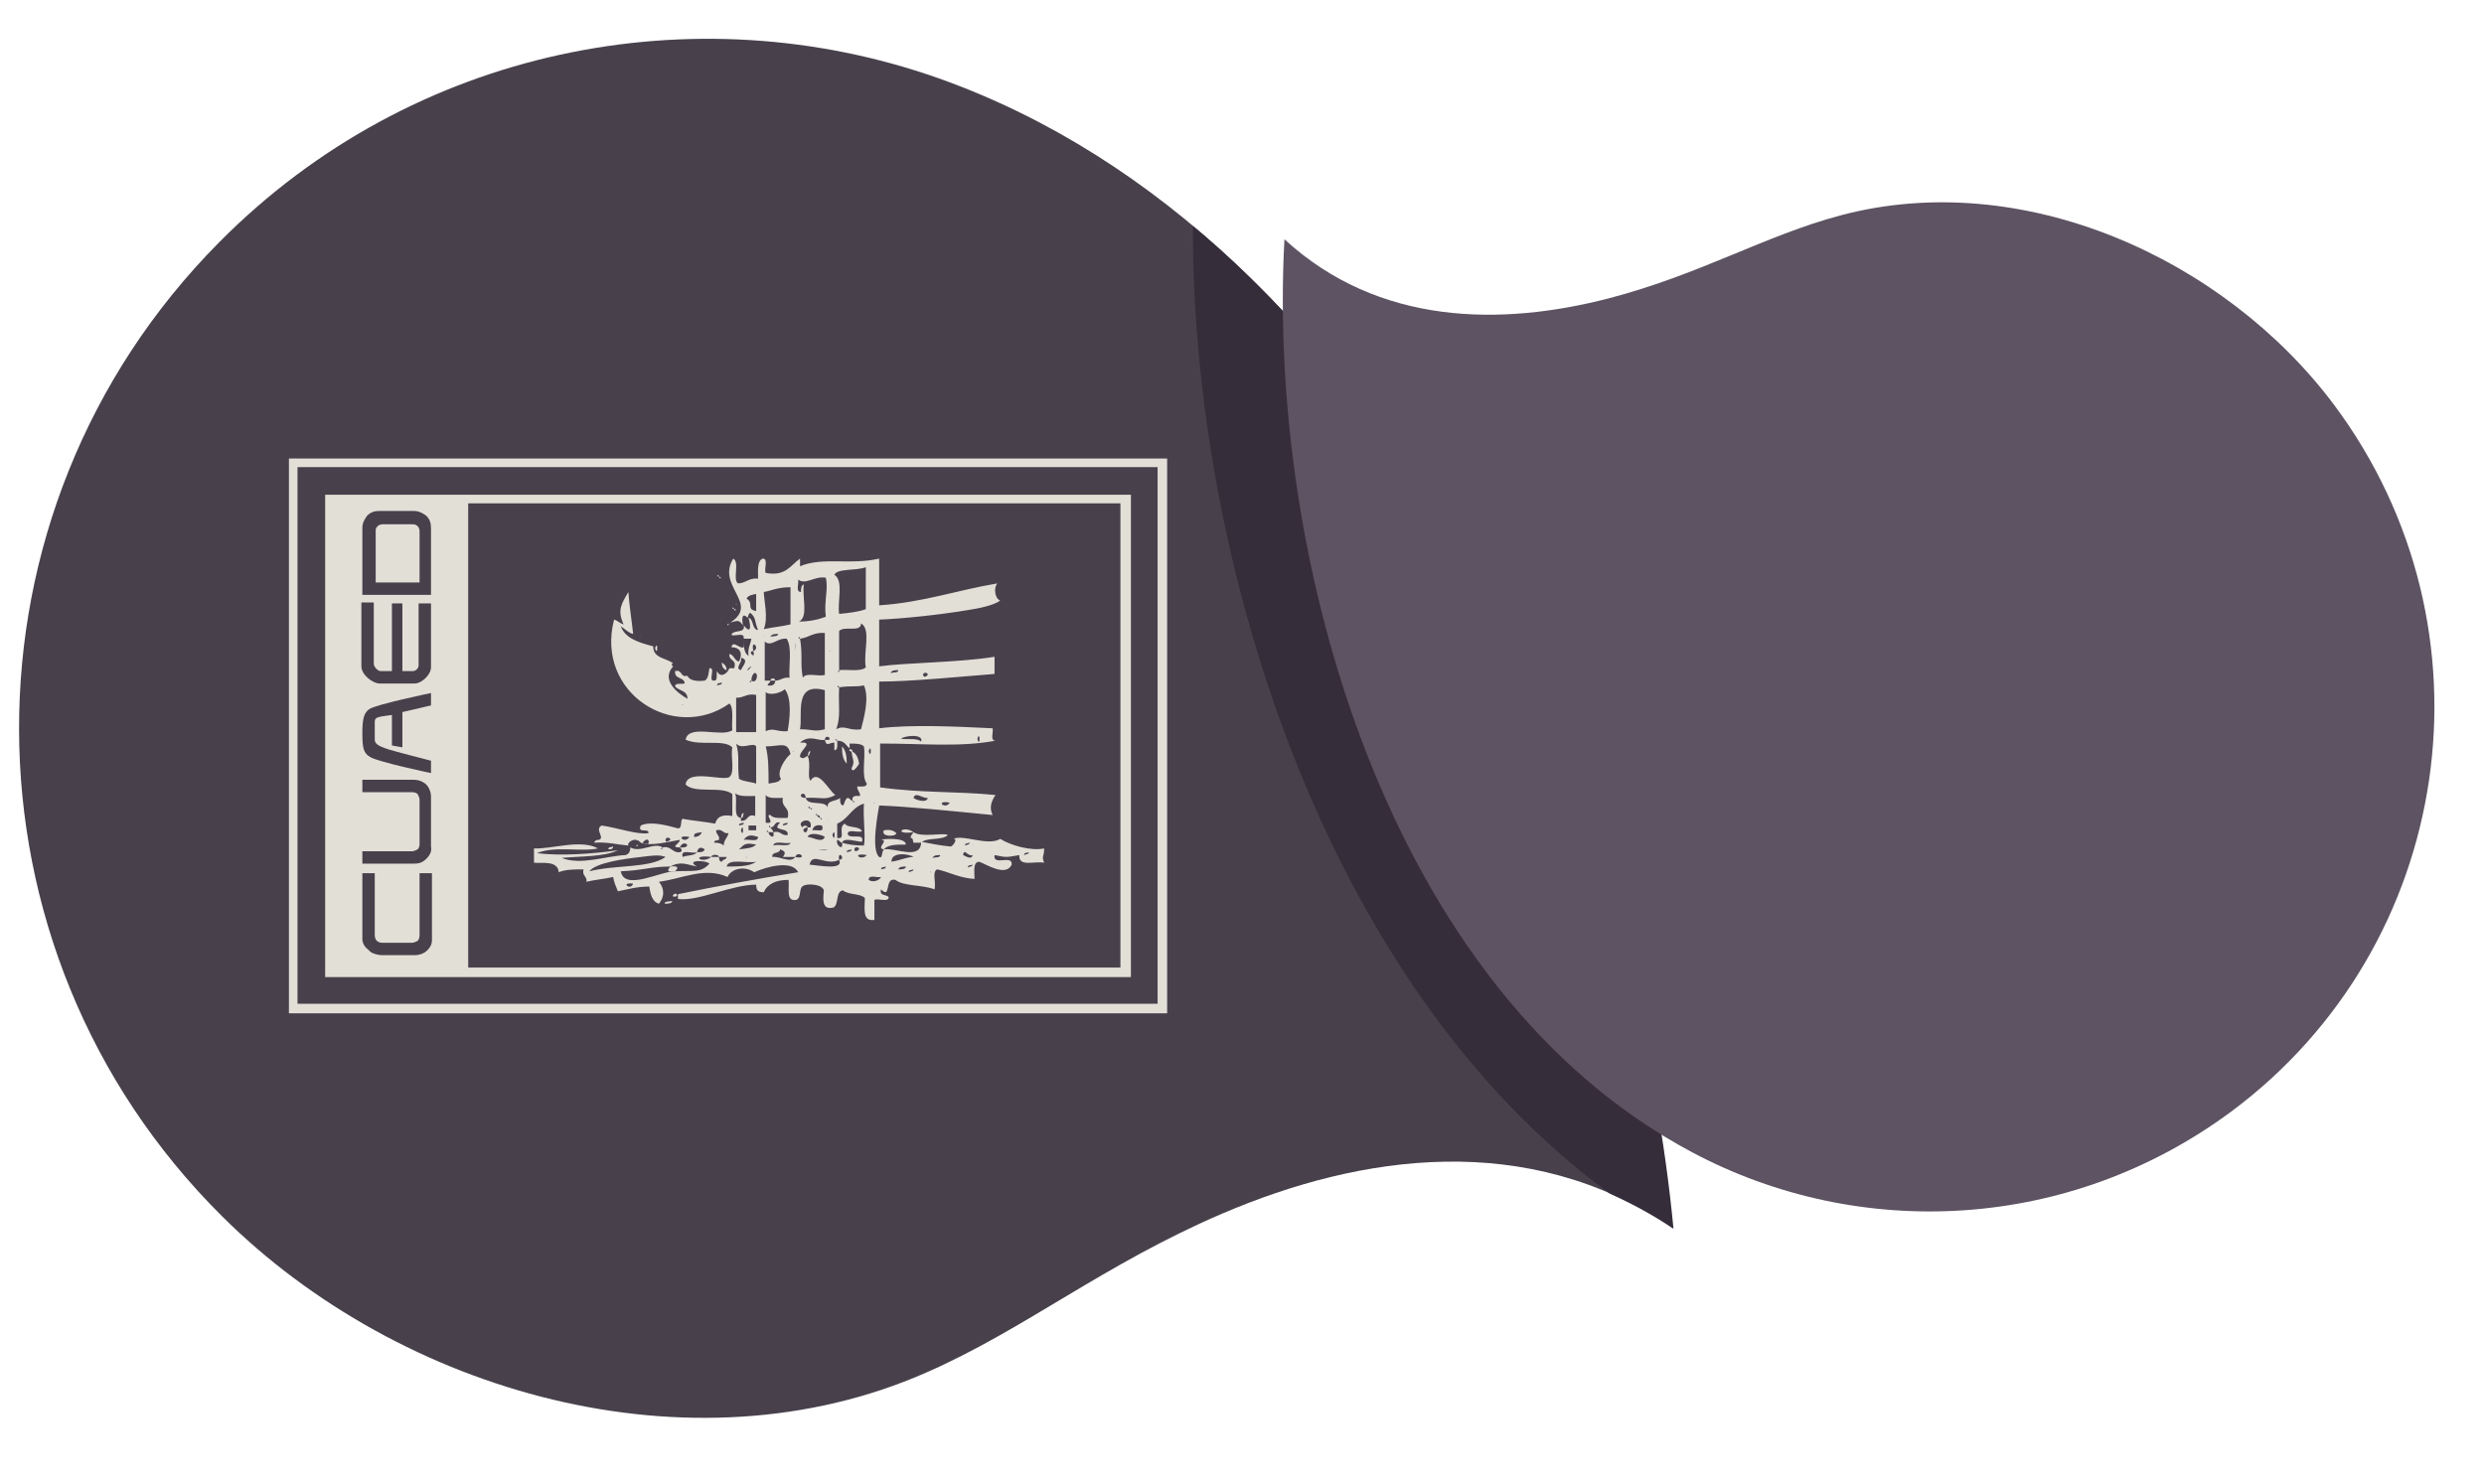 <?xml version="1.0" encoding="utf-8"?>
<!-- Generator: Adobe Illustrator 19.2.1, SVG Export Plug-In . SVG Version: 6.00 Build 0)  -->
<svg version="1.1" id="Capa_1" xmlns="http://www.w3.org/2000/svg" xmlns:xlink="http://www.w3.org/1999/xlink" x="0px" y="0px"
	 viewBox="0 0 260.5 155.7" style="enable-background:new 0 0 260.5 155.7;" xml:space="preserve">
<style type="text/css">
	.st0{fill-rule:evenodd;clip-rule:evenodd;fill:#48414C;}
	.st1{fill-rule:evenodd;clip-rule:evenodd;fill:#352D3A;}
	.st2{fill:#E2DFD7;}
	.st3{fill-rule:evenodd;clip-rule:evenodd;fill:#E2DFD7;}
	.st4{fill-rule:evenodd;clip-rule:evenodd;fill:#5D5363;}
</style>
<g>
	<path class="st0" d="M23.3,127.6C-5,99.5-5.1,53.7,23,25.4C43.3,4.9,72.9-0.8,98.4,8.2c46.8,16.6,72.8,75.2,77,120.6
		c-15.2-10.3-32.7-7.7-47.2-1.5c-12.4,5.3-20.8,12.2-31.1,16.7C72.5,154.8,42,146.2,23.3,127.6z"/>
	<path class="st1" d="M125.1,23.7c30.1,25.1,47,69.3,50.4,105.2c-2.2-1.5-4.5-2.7-6.7-3.7C138.6,103.1,125,58.3,125.1,23.7z"/>
</g>
<g>
	<g>
		<g>
			<path class="st2" d="M30.3,48.1v58.2h92.1V48.1H30.3z M121.4,105.3H31.2V49h90.2V105.3z"/>
			<path class="st2" d="M118.5,51.9H34.1v50.6h84.5V51.9z M39.9,70.4c0.5,0,1.2,0,1.2,0v-7.1h1.1v7.1c0,0,0.8,0,1.1,0
				c0.3,0,0.6-0.3,0.6-0.6c0-1.5,0-6.5,0-6.5h1.3c0,0,0,5.1,0,6.7c0,0.8-1,1.7-1.7,1.7c-0.9,0-2.7,0-3.7,0c-0.7,0-1.9-0.9-1.9-1.8
				c0-1.7,0-6.7,0-6.7h1.3c0,0,0,4.9,0,6.5C39.3,70.1,39.7,70.4,39.9,70.4z M38.7,74.4c0.7-0.5,6.5-1.7,6.5-1.7V74l-3,0.7v3.7
				l-1.1-0.2c0,0,0-2.6,0-3.2c-1.4,0.2-1.8,0.2-1.8,0.7c0,0.7,0,1.5,0,1.9c0,0.6,0.9,0.8,1.4,1c0.6,0.2,4.5,1.2,4.5,1.2v1.3
				c0,0-5.7-1.2-6.4-1.7C38.1,79,38,78.4,38,76.9C38,75.3,38.2,74.8,38.7,74.4z M40.1,98.9h3.1c0.2,0,0.4-0.1,0.6-0.2
				c0.1-0.1,0.2-0.3,0.2-0.6v-6.5h1.3v7c0,0.5-0.2,0.8-0.5,1.1c-0.3,0.3-0.8,0.5-1.3,0.5h-3.4c-0.5,0-1.2-0.2-1.4-0.5
				C38.3,99.4,38,99,38,98.5v-6.9h1.3v6.5C39.3,98.6,39.6,98.9,40.1,98.9z M44.7,90.1c-0.4,0.4-0.8,0.5-1.3,0.5H38v-1.3h5.2
				c0.2,0,0.4-0.1,0.6-0.2c0.1-0.1,0.2-0.3,0.2-0.5v-4.7c0-0.2-0.1-0.4-0.2-0.6c-0.1-0.1-0.3-0.2-0.6-0.2H38v-1.3h5.4
				c0.5,0,1,0.2,1.3,0.5c0.3,0.3,0.5,0.8,0.5,1.3v5.2C45.3,89.3,45.1,89.7,44.7,90.1z M45.3,62.4H38v-7c0-0.5,0.2-0.9,0.5-1.3
				c0.4-0.4,0.8-0.5,1.3-0.5h3.6c0.5,0,0.9,0.2,1.3,0.5c0.4,0.4,0.5,0.8,0.5,1.3V62.4z M117.6,101.5H49.1V52.8h68.4V101.5z"/>
		</g>
		<path class="st2" d="M43.2,55h-3.1c-0.2,0-0.4,0.1-0.5,0.2c-0.2,0.2-0.2,0.3-0.2,0.5v5.4H44v-5.4c0-0.2-0.1-0.4-0.2-0.5
			C43.6,55,43.4,55,43.2,55z"/>
	</g>
	<g>
		<path class="st3" d="M92.7,89.1c1.2-0.2,3.9,1.2,3.9-0.8c1,0.2,2,0.4,3.1,0.5c0.2,0,0.8-0.8,0.3-0.8c1-0.5,3.6,0.8,4.9,0
			c1.1,0.7,3.3,1.3,4.6,1c0,1-0.3,0.7,0,1.5c-1-0.2-2.7,0.5-2.6-0.8c-1.3,0.2-1.2,0.3-2.6,0c-0.2,1.2,1.9-0.1,1.8,1
			c-0.6,1.3-2.6,0-3.4-0.3c-0.7,0-0.5,1.1-0.5,1.8c-1.6-0.1-2.6-0.7-3.9-1c-0.6,0.2-0.1,1.4-0.3,2.1c-1.2-0.5-3.2-0.3-4.1-1
			c-1.2-0.3-0.4,2.1-1.5,1c-0.2,0.7,0.5,0.5,0.8,0.8c0,0.6-1.1,0.1-1.5,0.3c0,0.7,0,1.4,0,2.1c-1.3,0.2-1-1.2-1-2.3
			c-0.5-0.5-1.7-0.3-2.3-0.8c-0.8,0.1-0.4,1.5-1,1.8c-1.2,0.3-1.1-0.8-1-1.8c-0.2-0.7-1.8-0.7-2.1-0.5c-0.6,0.2-0.2,1.3-0.8,1.5
			c-1.1,0.2-0.7-1.2-0.8-2.1c-1.3,0-2.2,0.4-2.6,1.3c-0.6,0-0.8-0.2-0.8-0.8c-2.6,0-6.1,1.8-8.2,1.5c0,0,0-0.5,0-0.5
			c3.9-0.8,8.8-1.7,12.6-2.3c-0.6-1.3-3.3-0.6-4.6,0c-1-0.7-2.4-0.4-2.8,0.5c-2.4-1.1-4.8,0.2-7.2,0.5c0.6,0.7,0.6,1.6,0,2.3
			c-0.7-0.2-0.9-1-1-1.8c-1.3,0-2.3,0.3-3.3,0.5c-0.2-0.5-0.4-0.9-0.5-1.5c-0.9,0.2-2,0.3-2.8,0.5c0.1-0.6-0.5-0.6-0.3-1.3
			c-1,0-1.9,0-2.6,0.3c-0.1-1.3-1.9-0.9-2.6-1c0-0.5,0-1,0-1.5c1.8,0.1,4.9-1,6.7,0c-1.7,0.4-4.5-0.3-6.4,0.5
			c2.4,0.3,5.6,0.1,8.5-0.3c-1.5,0.7-3.8,0.6-5.9,0.8c2,0.8,4.6-0.2,6.7-0.3c0.3-0.1,0.5-0.3,0.5-0.8c1.1,0.6,2.5-0.6,3.4,0
			c-0.4,0.2,0,0.3,0,0c0.9-0.2,1,0.6,1.8,0.5c0.3-0.1,0.2-0.3,0-0.5c1.5,0.1,0.4-1,0,0c-1.1,0,0-0.4,0-0.8c-1.2,0.2-3.1,0.7-4.1,0.3
			c-0.6-0.7-1.5,0-1.3,0.3c-1.2-0.1-2.2-0.4-3.6-0.3c0.1-0.2,0.2-0.3,0.5-0.3c0.7-0.2-0.5-1.1,0.3-1.5c1.5,0.2,3.8,1,4.9,0.8
			c0.1-0.6-1.2,0.1-0.8-0.8c1-0.5,2.8,0,3.9,0.3c0.5,0,0.2-0.9,0.5-1c1.1,0.2,2.3,0.3,3.4,0.5c0.2-0.7,0.7-1,1.8-0.8
			c0-0.8,0-1.5,0-2.3c-1.1-0.9-3.9,0-4.9-1c0.2-1.7,4-0.3,4.6-0.8c0.6-0.5,0.1-2.1,0.3-3.1c-0.9-0.9-3.3-0.1-4.9-0.8
			c0.3-1.7,3.8-0.2,4.9-1c-0.1-0.9,0.2-2.3-0.3-2.8c-5.8,4.1-14.1-1.1-12.1-8.8c0.4,0.1,0.6,0.4,1,0.5c-0.7-1.5-0.2-2.2,0.5-3.4
			c0.1,1.5,0.3,2.6,0.5,4.4c-0.5-0.1-0.8-0.5-1.3-0.8c0.5,1.3,1.9,1.7,3.4,2.1c0,1.3,1.4,1.2,2.1,1.8c-0.3,0-0.1,0.3,0,0.3
			c-1.3,1.4,0.4,2.8,1.5,3.4c0-0.9-0.9-0.8-1.3-1.3c0-0.4,0.6-0.2,1-0.3c0-0.7-1.1-0.4-1-1.3c0.8-0.2,0.5,0.7,1.3,0.5
			c0.2,0.5,1,0.6,1.8,0.5c0.4-0.2,0.4-0.8,0.5-1.3c0.7-0.1-0.2,1.4,0.5,1.3c0.4,0,0.2-0.6,0.3-1c0.3,0.7,1,0.4,1.3-0.3
			c0.2,0,0.3,0,0.5,0c0.3-1-0.6-0.7-0.5-1.5c0.5,0.1,0.5,0.7,1,0.8c0.4-0.8,0.2-1.5-0.8-1.5c0.2-0.8,0.8,0.2,1.3,0c0-0.3,0-0.7,0-1
			c0-0.6-0.9-0.1-1.3-0.3c0.2-0.6,1.5-0.1,1.3-1c0.7,0.9,0.8,0.3,0.5-0.8c0.6,0.2,0.3,1.2,1,1.3c-0.4-1-0.2-1.3-0.8-1.8
			c-0.2,0-0.2,0.3-0.3,0.5c-0.6-0.6-0.6,0.1-0.5,0.8c-0.4-0.6-0.5-0.5-1.3-0.3c3.1-2-1.5-3.8,0.3-6.7c0.7,0.4-0.1,2.2,0.5,2.6
			c0.8,0,1.1-0.6,2.1-0.5c0-0.9-0.1-1.9,0.5-2.1c0.6,0,0.1,1.1,0.3,1.5c2.1,0.4,2.6-0.8,3.6-1.5c0,0.3,0,0.5,0,0.8
			c2.4-1,5.3-0.1,8.3-0.8c0,1.6,0,3.3,0,4.9c4.6-0.3,8.2-1.6,12.4-2.3c-0.4,0.4-0.3,1.6,0.3,1.8c-0.7,0.5-2.1,0.8-3.4,1
			c-3,0.5-6.8,0.9-9.3,1c0,1.6,0,3.3,0,4.9c3.1-0.4,8.4-0.4,12.1-1c0,0.6,0,1.2,0,1.8c-3.8,0.3-8.8,0.8-12.1,0.8c0,1.6,0,3.3,0,4.9
			c3.2-0.4,7.9-0.2,11.9,0c0.1,0.4-0.3,1.3,0.3,1.3c-3.7,0.7-7.6,0.3-12.1,0.3c0,1.5,0,3.1,0,4.6c4.3,0.6,8.1,0.4,12.1,0.8
			c-0.4,0.6-0.7,1.3-0.3,2.1c-4.1-0.4-8.9-0.9-11.9-1c-0.1,0.7-0.9,4.6,0,5.4C92.6,90.1,92.4,89.4,92.7,89.1z M87.5,60.3
			c1,0.6,0.3,2.8,0.5,4.1c1-0.1,2-0.2,2.8-0.5c0-1.5,0-2.9,0-4.4C89.8,59.9,87.8,59.6,87.5,60.3z M83.7,60.8
			c0.1,0.4-0.3,1.3,0.3,1.3c0-0.3,0-0.7,0.3-0.8c-0.2,1.3,0.5,3.4-0.5,3.9c1.1,0,2-0.2,2.8-0.5c-0.2-1.7,0.3-2.9,0-4.1
			C85.4,60.4,84.5,61.4,83.7,60.8z M82.4,61C82.5,61.2,82.3,60.9,82.4,61L82.4,61z M80.1,62.1c0,0.8,0.5,2.7,0,3.9
			c0.9-0.2,2-0.3,2.8-0.5c0-1.3,0-2.6,0-3.9C81.5,61.6,80.8,62,80.1,62.1z M78.3,62.8c0.8,0.5-0.1,1.1,1,1.3c0-0.6,0-1.2,0-1.8
			C78.8,62.4,78.4,62.5,78.3,62.8z M92.7,64.4C92.9,64.6,92.6,64.3,92.7,64.4L92.7,64.4z M87.5,64.6C87.7,64.8,87.4,64.5,87.5,64.6
			L87.5,64.6z M88,70.3C87.7,70.5,88.1,70.6,88,70.3c0.9-0.1,2.3,0.2,2.8-0.3c-0.3-1.5,0.6-4-0.5-4.6c0,1-1.8,0.2-2.3,0.8
			C88,67.6,88,68.9,88,70.3z M87.5,66.2C87.7,66.4,87.4,66.1,87.5,66.2L87.5,66.2z M80.1,66.7C80.2,66.9,80,66.6,80.1,66.7
			L80.1,66.7z M81.6,66.5c-0.3,0-0.7,0-0.8,0.3C81.1,66.7,81.6,66.8,81.6,66.5z M83.9,67C83.8,66.6,83.6,67,83.9,67
			c0.3,1.7,0,2.7,0.3,4.1c0.3-0.6,1.6-0.1,2.3-0.3c0-1.5,0-2.9,0-4.4C85.3,66.3,84.8,66.9,83.9,67z M78.5,68.8
			c-0.1-0.8,0.2-1.2,0.3-1.8c-0.3,0-0.5,0-0.8,0C78,67.8,78,68.5,78.5,68.8z M80.8,71.4c0,0.2-0.3,0.3-0.3,0.5
			c0.5,0.1,0.8-0.1,0.8-0.5c0.6,0,0.8-0.4,1.5-0.3c-0.1-1.3,0.3-3.2-0.3-4.1c-1-0.1-1.6,0.9-2.3,0.3c0,1.4,0,2.8,0,4.1
			C80.5,71.4,80.7,71.4,80.8,71.4z M87,67.5C87.2,67.7,86.9,67.4,87,67.5L87,67.5z M79,68.3C78.3,68.3,79.3,69.3,79,68.3
			C79.8,68,78.7,66.9,79,68.3z M83.4,67.7C83.2,69.3,83.6,66.7,83.4,67.7L83.4,67.7z M87,68.3C87.2,68.4,86.9,68.1,87,68.3L87,68.3z
			 M83.4,68.8C83.6,68.9,83.3,68.7,83.4,68.8L83.4,68.8z M77.7,70.3c0.2-0.5,0.9-1.1,0-1.3C77.9,69.5,77,70.1,77.7,70.3z M78.5,70.1
			C77.9,70.9,79.4,69.4,78.5,70.1L78.5,70.1z M94.2,70.3c-0.3,0-0.7,0-0.8,0.3C93.8,70.5,94.2,70.6,94.2,70.3z M100.4,70.6
			C100.6,70.7,100.3,70.5,100.4,70.6L100.4,70.6z M103,70.6C103.2,70.7,102.9,70.5,103,70.6L103,70.6z M78,70.8
			C78.2,71,77.9,70.7,78,70.8L78,70.8z M78.8,71.4C78.4,71.5,78.8,71.7,78.8,71.4c0.6,0.4,0.8-0.9,0.3-0.8
			C78.9,70.8,78.8,71,78.8,71.4z M97.3,70.8c0-0.3-0.5-0.3-0.5,0C96.9,71.1,97.1,71,97.3,70.8z M93.7,71.1
			C93.9,71.3,93.6,71,93.7,71.1L93.7,71.1z M75.7,71.6c-0.2,0.1-0.5,0-0.5,0.3C75.4,71.8,75.7,71.9,75.7,71.6z M88,72.1
			c-0.1,2,0.2,3-0.3,4.4c0.9-0.5,1.3,0.2,2.6,0c0.3-1.2,0.9-3.3,0.3-4.6C89.6,72.1,89.4,71.9,88,72.1C87.9,71.7,87.7,72.2,88,72.1z
			 M74.1,72.6C74.3,72.8,74,72.5,74.1,72.6L74.1,72.6z M80.3,72.6c0,1.4,0,2.7,0,4.1c0.9-0.4,1.1,0.1,2.3,0c0.2-1.1,0.5-3.4-0.3-4.4
			C81.9,72.7,80.7,73,80.3,72.6z M83.9,76.5c1.3,0,1.5,0.3,2.6,0c0-1.4,0-2.7,0-4.1C83.2,71.5,84.2,75,83.9,76.5z M77.2,73.2
			c0,1.2,0,2.4,0,3.6c0.7,0,1.4,0,2.1,0c0-1.3,0-2.6,0-3.9C78.3,72.7,78.1,73.2,77.2,73.2z M71.6,73.9
			C71.7,74.1,71.4,73.8,71.6,73.9L71.6,73.9z M96.3,76.8C96.5,76.9,96.2,76.7,96.3,76.8L96.3,76.8z M95.3,77
			C95.4,77.2,95.2,76.9,95.3,77L95.3,77z M96.6,77.8c0.3-0.9-1.9-0.6-2.1-0.3C95.2,77.6,96.2,77.4,96.6,77.8z M97.1,77.5
			C97.2,77.7,97,77.4,97.1,77.5L97.1,77.5z M102.5,77.5C102.8,78.6,102.8,76.5,102.5,77.5L102.5,77.5z M84.7,79.3
			c0.4,0.9-0.1,2.1,0.3,2.6c0.8-1.3,1.9,1,2.6,1.5c-1.1,0.6-1.5,0.2-3.1,0.3c-0.1-1-1.1,0,0,0c0.2,0.9,2,0.2,2.3,1
			c-0.1-0.8,0.9-0.6,1.3-1c0,0.4,0,0.7,0.3,0.8c0.2-0.2,0.2-0.7,0.5-0.8c0.2,0,0.3,0.3,0.5,0.3c0.2,0.4,0.3,0,0,0
			c-0.1-0.6,0.4-0.5,0.8-0.5c0-0.5-0.3-0.5-0.3-1c0.4,0,1,0.1,1-0.3c-0.6-0.8-0.1-2.7-0.3-3.9c-0.3-0.3-0.9-0.3-1.5-0.3
			c0,0.2,0,0.3,0,0.5c-0.4-0.3-0.5-0.8-1.3-0.8c-0.2-0.4-0.3,0,0,0c0,0.4,0.1,1-0.3,1c0-0.3,0-0.5,0-0.8c-0.6,0-0.8,0.5-1-0.3
			c1.1,0.2,0.1-0.8,0,0c-0.6,0.2-1.6-0.6-2.6,0.3c1.6-0.1-0.1,0.8,0,1.5C84.3,79.7,84.4,79.4,84.7,79.3z M90.4,77.8
			C90.5,78,90.3,77.7,90.4,77.8L90.4,77.8z M77.5,81.7c0.5,0.3,1.2,0.3,1.8,0.5c0-1.3,0-2.6,0-3.9c-0.3-0.5-1.5,0.4-2.1-0.3
			C77.6,79.4,77.3,80,77.5,81.7z M80.3,78.3c0.3,1.1,0.3,2.4,0.3,3.9c0.5-0.1,1.1-0.1,1.3-0.5c-0.5-0.7,0.4-2.1,1-2.6
			C82.6,77.7,81.8,78.3,80.3,78.3z M83.4,78.3C83.6,78.5,83.3,78.2,83.4,78.3L83.4,78.3z M83.2,78.8C83.3,79,83,78.7,83.2,78.8
			L83.2,78.8z M91.1,78.8C91.4,79.8,91.4,77.8,91.1,78.8L91.1,78.8z M90.4,82.9C90.5,83.1,90.3,82.8,90.4,82.9L90.4,82.9z
			 M77.7,85.8c0,0.1,0,0.2,0,0.3c0.8,0.1,0.6-0.8,1.5-0.5c0-0.7,0-1.4,0-2.1c-0.7,0-1.7,0.1-2.1-0.3C77.4,84.1,76.8,85.7,77.7,85.8z
			 M80.3,86.3c1.2,0.2-0.2-0.9,0.5-0.8c0.3,0.4,1.1,0.3,1.8,0.3c0.3-1.2-0.7-1-0.5-2.1c-0.7,0-1.5,0.1-1.8-0.3
			C80.3,84.4,80.3,85.4,80.3,86.3z M93.7,83.7C93.9,83.9,93.6,83.6,93.7,83.7L93.7,83.7z M97.3,83.7c-0.5,0.1-1.3-0.7-1.5,0
			C96,83.9,97.2,84.3,97.3,83.7z M91.7,84.2C91.8,84.4,91.5,84.1,91.7,84.2L91.7,84.2z M88.3,88.4c-0.2,0-0.3-0.3-0.5-0.3
			C87.6,88.7,88.5,89.3,88.3,88.4c0.6,0.2,1.4,0.3,2.3,0.3c0.2-0.9-0.1-2.8,0-4.4c-1.3,0.4-1.6,1.6-2.8,2.1c0,0.5,0,1,0,1.5
			c1,0.2,0-1.1,0.8-1.5c0.3,0.5,1.5,0.2,1.8,0.8c-0.5,0.2-1.5-0.3-1.5,0.3c0.2,0.6,1.8-0.2,1.5,0.8C89.8,88.3,88.5,87.8,88.3,88.4z
			 M95.8,84.5C95.9,84.7,95.7,84.4,95.8,84.5L95.8,84.5z M99.6,84.2C98,83.9,99.1,85,99.6,84.2L99.6,84.2z M85,84.8
			C85.1,85.1,85.3,84.7,85,84.8C84.8,84.4,84.6,84.8,85,84.8z M85.7,85.5c0,0.2,0.1,0.2,0.3,0.3c0.2,0.4,0.3,0,0,0
			C86,85.6,85.9,85.5,85.7,85.5C85.6,85.2,85.4,85.6,85.7,85.5z M86.8,86C86.9,86.2,86.7,85.9,86.8,86L86.8,86z M84.7,86.8
			C83.7,86.9,84.7,87.9,84.7,86.8c0.1,0,0.2,0,0.3,0c0.3-1.3-1.7-0.6-0.8,0C84.2,86.5,84.7,86.6,84.7,86.8z M78,86.3
			c-0.2,0.1-0.5,0-0.5,0.3C77.7,86.5,78,86.6,78,86.3z M80.8,86.8C80.7,86.4,80.5,86.8,80.8,86.8c0.1,0.2,0.3,0.3,0.3,0.5
			c-0.2,0-0.3,0-0.5,0c-0.2-0.4-0.3,0,0,0c0,0.4,0.7,0.8,0.5,0c0.8-0.2,0.8,0.4,1.5,0.3c0.2-0.9-1.8-0.3-0.8-1.3
			C81.2,86.1,81.3,86.8,80.8,86.8z M82.6,86.3c-0.2,0.1-0.5,0-0.5,0.3C82.3,86.5,82.6,86.6,82.6,86.3z M78.5,87.1c0.3,0,0.5,0,0.8,0
			c0-0.2,0-0.3,0-0.5c-0.3,0-0.5,0-0.8,0C78.5,86.7,78.5,86.9,78.5,87.1z M85.2,87.1c0.5-0.1,1.3,0.3,1-0.5
			C85.7,86.5,85.3,86.6,85.2,87.1z M77.7,87.1C78,88.1,78,86.1,77.7,87.1L77.7,87.1z M75.4,88.1c-0.2,0.1-0.5,0-0.5,0.3
			c0.5,0,0.8,0.1,1,0.3c0-0.6,0.4-0.8,0.5-1.3c-0.6,0.1-0.6-0.5-1.3-0.3C75.1,87.6,75.5,87.6,75.4,88.1z M72.8,87.8
			c0.4,0,0.7-0.2,0.8-0.5C73.2,87.4,72.7,87.3,72.8,87.8z M74.4,87.6C74.6,87.8,74.3,87.5,74.4,87.6L74.4,87.6z M87.3,87.6
			C87.6,88.6,87.6,86.6,87.3,87.6L87.3,87.6z M78,88.1c0.5-0.1,1.5,0.3,1.5-0.3C78.9,87.6,78.4,87.5,78,88.1z M86.5,87.8
			c-0.2-0.2-1.6-0.6-1.8,0C85.2,87.8,86.2,88.5,86.5,87.8z M70.3,88.1c0-0.3-0.5-0.3-0.5,0C69.8,88.4,70,88.3,70.3,88.1z M72.3,87.8
			C70.7,87.5,71.8,88.6,72.3,87.8L72.3,87.8z M84.2,88.1C84.4,88.3,84.1,88,84.2,88.1L84.2,88.1z M67.4,88.4
			C68.3,89.1,68.2,87.4,67.4,88.4L67.4,88.4z M73.9,88.6C74,88.8,73.8,88.5,73.9,88.6L73.9,88.6z M77.5,89.1
			c0.7-0.1,1.4-0.1,1.8-0.5C78.2,88.4,78.1,88.5,77.5,89.1z M82.9,88.4c-0.5,0.2-1.7-0.3-1.8,0.3C81.6,88.5,82.8,88.9,82.9,88.4z
			 M85.2,88.6C85.4,88.8,85.1,88.5,85.2,88.6L85.2,88.6z M101.7,88.4c-0.2,0.1-0.5,0-0.5,0.3C101.4,88.6,101.7,88.6,101.7,88.4z
			 M102,88.6C102.1,88.8,101.9,88.5,102,88.6L102,88.6z M104.8,88.9C105,89,104.7,88.8,104.8,88.9L104.8,88.9z M73.1,89.4
			c-0.5,0.2-1.8-0.4-1.5,0.5C72,89.7,72.8,89.8,73.1,89.4c0.4,0,0.7,0,0.8-0.3C73.5,88.8,73.2,88.9,73.1,89.4z M84.2,89.1
			C84.4,89.3,84.1,89,84.2,89.1L84.2,89.1z M85.2,89.1C85.4,89.3,85.1,89,85.2,89.1L85.2,89.1z M86.5,89.1
			C84.5,89.3,87.8,89.1,86.5,89.1L86.5,89.1z M90.1,89.1c0-0.3-0.5-0.3-0.5,0C89.6,89.4,89.9,89.3,90.1,89.1z M83.4,89.9
			C84.8,90.2,83.7,89.1,83.4,89.9c-0.4,0-0.9,0-1.3,0c0.3-0.4,0.3-0.6-0.3-0.8c0,0.5-0.9,0.2-0.8,0.8C81.8,89.8,82.9,90.6,83.4,89.9
			z M89.3,89.1c-0.2,0.1-0.5,0-0.5,0.3C89,89.3,89.3,89.4,89.3,89.1z M100.4,89.4C100.6,89.6,100.3,89.3,100.4,89.4L100.4,89.4z
			 M102,89.7c-0.5,0.2-0.9-0.8-1,0C101.1,89.7,101.9,90.3,102,89.7z M107.9,89.4c-0.2,0.1-0.5,0-0.5,0.3
			C107.6,89.6,107.9,89.6,107.9,89.4z M67.2,89.9c-1.8,0.2-4.7,0.6-5.4,1.5c2.8-0.7,6.3-0.3,8-1.5C69.1,89.6,68.1,89.8,67.2,89.9z
			 M70,89.9C70.2,90.1,69.9,89.8,70,89.9L70,89.9z M74.6,89.9C72.4,89.6,73.5,90.7,74.6,89.9c0.3,0,0.5,0,0.8,0
			c0,0.3,0.1,0.5,0.3,0.5c0.1-0.3,0.5-0.2,0.5-0.5c-0.3,0-0.5,0-0.8,0C75.4,89.6,74.6,89.6,74.6,89.9z M76.7,89.9
			C76.9,90.1,76.6,89.8,76.7,89.9L76.7,89.9z M78.3,89.9C78.4,90.1,78.1,89.8,78.3,89.9L78.3,89.9z M88,90.2
			c-1.4,0.7-2.8-0.9-3.1,0.5C86,90.8,88.5,91.3,88,90.2C88.8,90.1,87.8,89.1,88,90.2z M90.9,89.7C89.2,89.4,90.3,90.4,90.9,89.7
			L90.9,89.7z M93.5,90.4c1.1-0.2,1.6-0.5,2.3-0.5C95.2,89.5,93.4,89.4,93.5,90.4z M98.6,89.7c-0.3,0-0.7,0-0.8,0.3
			C98.1,89.9,98.6,90,98.6,89.7z M92.7,90.2C92.9,90.3,92.6,90.1,92.7,90.2L92.7,90.2z M97.8,90.4C98,90.6,97.7,90.3,97.8,90.4
			L97.8,90.4z M70.3,90.9c-2,0-2.8,0.4-5.2,0.5c0.4,2.1,4.1,0,5.7,0c1.9-0.1,2.7,0.2,3.6-0.8c-0.4-0.4-2.6-0.4-1.3,0.3
			C72,90.7,71.4,90.3,70.3,90.9z M76.2,90.9c1.2,0,2.4,0,3.1-0.5C78.3,90.6,76.4,90,76.2,90.9z M102,90.7c-0.2,0.1-0.5,0-0.5,0.3
			C101.7,90.9,102,90.9,102,90.7z M90.1,91.2C90.3,91.4,90,91.1,90.1,91.2L90.1,91.2z M92.9,90.9c-0.2,0.1-0.5,0-0.5,0.3
			C92.6,91.1,92.9,91.2,92.9,90.9z M95,90.9c-0.3,0-0.7,0-0.8,0.3C94.5,91.2,95,91.2,95,90.9z M95.8,91.2c-0.2,0.1-0.5,0-0.5,0.3
			C95.5,91.4,95.8,91.4,95.8,91.2z M97.6,91.5C97.8,91.6,97.5,91.3,97.6,91.5L97.6,91.5z M92.4,92c-0.4,0.1-1.3-0.3-1.3,0.3
			C91.5,92.6,92.2,92.4,92.4,92z M66.9,92.7C67.1,92.9,66.8,92.6,66.9,92.7L66.9,92.7z M66.4,92.7C65,92.5,66.1,93.5,66.4,92.7
			L66.4,92.7z"/>
		<path class="st3" d="M83.9,59C83.8,58.9,84.1,59.1,83.9,59L83.9,59z"/>
		<path class="st3" d="M75.4,60.5C75.1,60.5,75.3,60.1,75.4,60.5L75.4,60.5z"/>
		<path class="st3" d="M75.4,60.5C75.7,60.5,75.6,60.9,75.4,60.5L75.4,60.5z"/>
		<path class="st3" d="M77.2,63.4C77.1,63.2,77.4,63.5,77.2,63.4L77.2,63.4z"/>
		<path class="st3" d="M77,63.9C76.7,63.9,76.8,63.5,77,63.9L77,63.9z"/>
		<path class="st3" d="M77,63.9C77.3,63.8,77.1,64.3,77,63.9L77,63.9z"/>
		<path class="st3" d="M76.4,65.4C76.5,65.7,76.1,65.6,76.4,65.4L76.4,65.4z"/>
		<path class="st3" d="M66.4,65.9C66.3,65.8,66.6,66.1,66.4,65.9L66.4,65.9z"/>
		<path class="st3" d="M66.7,66.5C66.5,66.3,66.8,66.6,66.7,66.5L66.7,66.5z"/>
		<path class="st3" d="M67.2,66.7C67.1,66.6,67.3,66.9,67.2,66.7L67.2,66.7z"/>
		<path class="st3" d="M67.4,67.5C67.3,67.4,67.6,67.7,67.4,67.5L67.4,67.5z"/>
		<path class="st3" d="M68.7,68C69,67,69,69,68.7,68L68.7,68z"/>
		<path class="st3" d="M76.2,70.3c-0.3-0.1-0.5-0.3-0.5-0.8C76,69.7,76.2,69.9,76.2,70.3z"/>
		<path class="st3" d="M70.3,70.1c0-0.1,0-0.2,0-0.3C70.4,69.8,70.6,70,70.3,70.1z"/>
		<path class="st3" d="M72.6,70.8C72.5,70.7,72.8,71,72.6,70.8L72.6,70.8z"/>
		<path class="st3" d="M71.8,71.1C71.8,70.8,72.2,70.9,71.8,71.1L71.8,71.1z"/>
		<path class="st3" d="M80.8,71.4c0-0.3,0.5-0.3,0.5,0C81.2,71.4,81,71.4,80.8,71.4z"/>
		<path class="st3" d="M88.3,78.3c0.4,0.4,0.5,1,0.5,1.8C88.4,79.7,88.3,79.1,88.3,78.3z"/>
		<path class="st3" d="M89.1,78.6c0.2,0,0.3,0,0.3,0.3C89.2,78.8,89,78.8,89.1,78.6z"/>
		<path class="st3" d="M84.7,79.3c0.1-0.2,0-0.5,0.3-0.5C84.9,79,84.9,79.3,84.7,79.3z"/>
		<path class="st3" d="M89.3,78.8c0.5,0.2,0.7,0.7,0.8,1.3c-0.1,0.2-0.7,1.1-0.8,0.5C89.7,79.8,89.4,79.8,89.3,78.8z"/>
		<path class="st3" d="M77.7,85.8c0.1-0.2,0-0.5,0.3-0.5C77.9,85.5,78,85.8,77.7,85.8z"/>
		<path class="st3" d="M92.7,87.1c0.6-0.1,1,0,1.3,0.3C94,87.8,92.3,87.8,92.7,87.1z"/>
		<path class="st3" d="M95.8,87.3C93.6,87.6,94.7,86.5,95.8,87.3L95.8,87.3z"/>
		<path class="st3" d="M95.8,87.3c0.9,0.6,3.1,0,3.6,0.3c-0.6,0.6-2.2,0.2-2.8,0.8c-0.3,0-0.5,0-0.8,0c-0.1-0.2,0-0.5-0.3-0.5
			C95.5,87.6,95.7,87.5,95.8,87.3z"/>
		<path class="st3" d="M92.7,89.1c-0.9-0.1,0.6-1-0.3-1c0.1-0.1,2.6-0.3,2.6,0.5C94,88.6,93.1,88.6,92.7,89.1z"/>
		<path class="st3" d="M66.9,88.6C66.9,88.9,66.5,88.8,66.9,88.6L66.9,88.6z"/>
		<path class="st3" d="M63.8,89.1c0-0.3,0.3-0.2,0.5-0.3C64.3,89.1,64,89.1,63.8,89.1z"/>
		<path class="st3" d="M70.3,90.9c0.8-0.1,0.9,0.1,0.5,0.5C70,91.5,69.9,91.4,70.3,90.9z"/>
		<path class="st3" d="M71,94C70,94.3,71,93.3,71,94L71,94z"/>
		<path class="st3" d="M69.7,94.8c0-0.3,0.5-0.2,0.8-0.3C70.5,94.8,70,94.8,69.7,94.8z"/>
	</g>
</g>
<path class="st4" d="M244.8,42.5c17.5,23.5,12.6,56.7-10.8,74.1c-17,12.6-39,13.6-56.5,4.3c-32.2-17.1-44.6-62.4-42.8-95.8
	c9.9,9.1,22.8,9.1,34,6.2c9.6-2.5,16.4-6.6,24.3-8.7C212.1,17.5,233.3,27.1,244.8,42.5z"/>
</svg>
